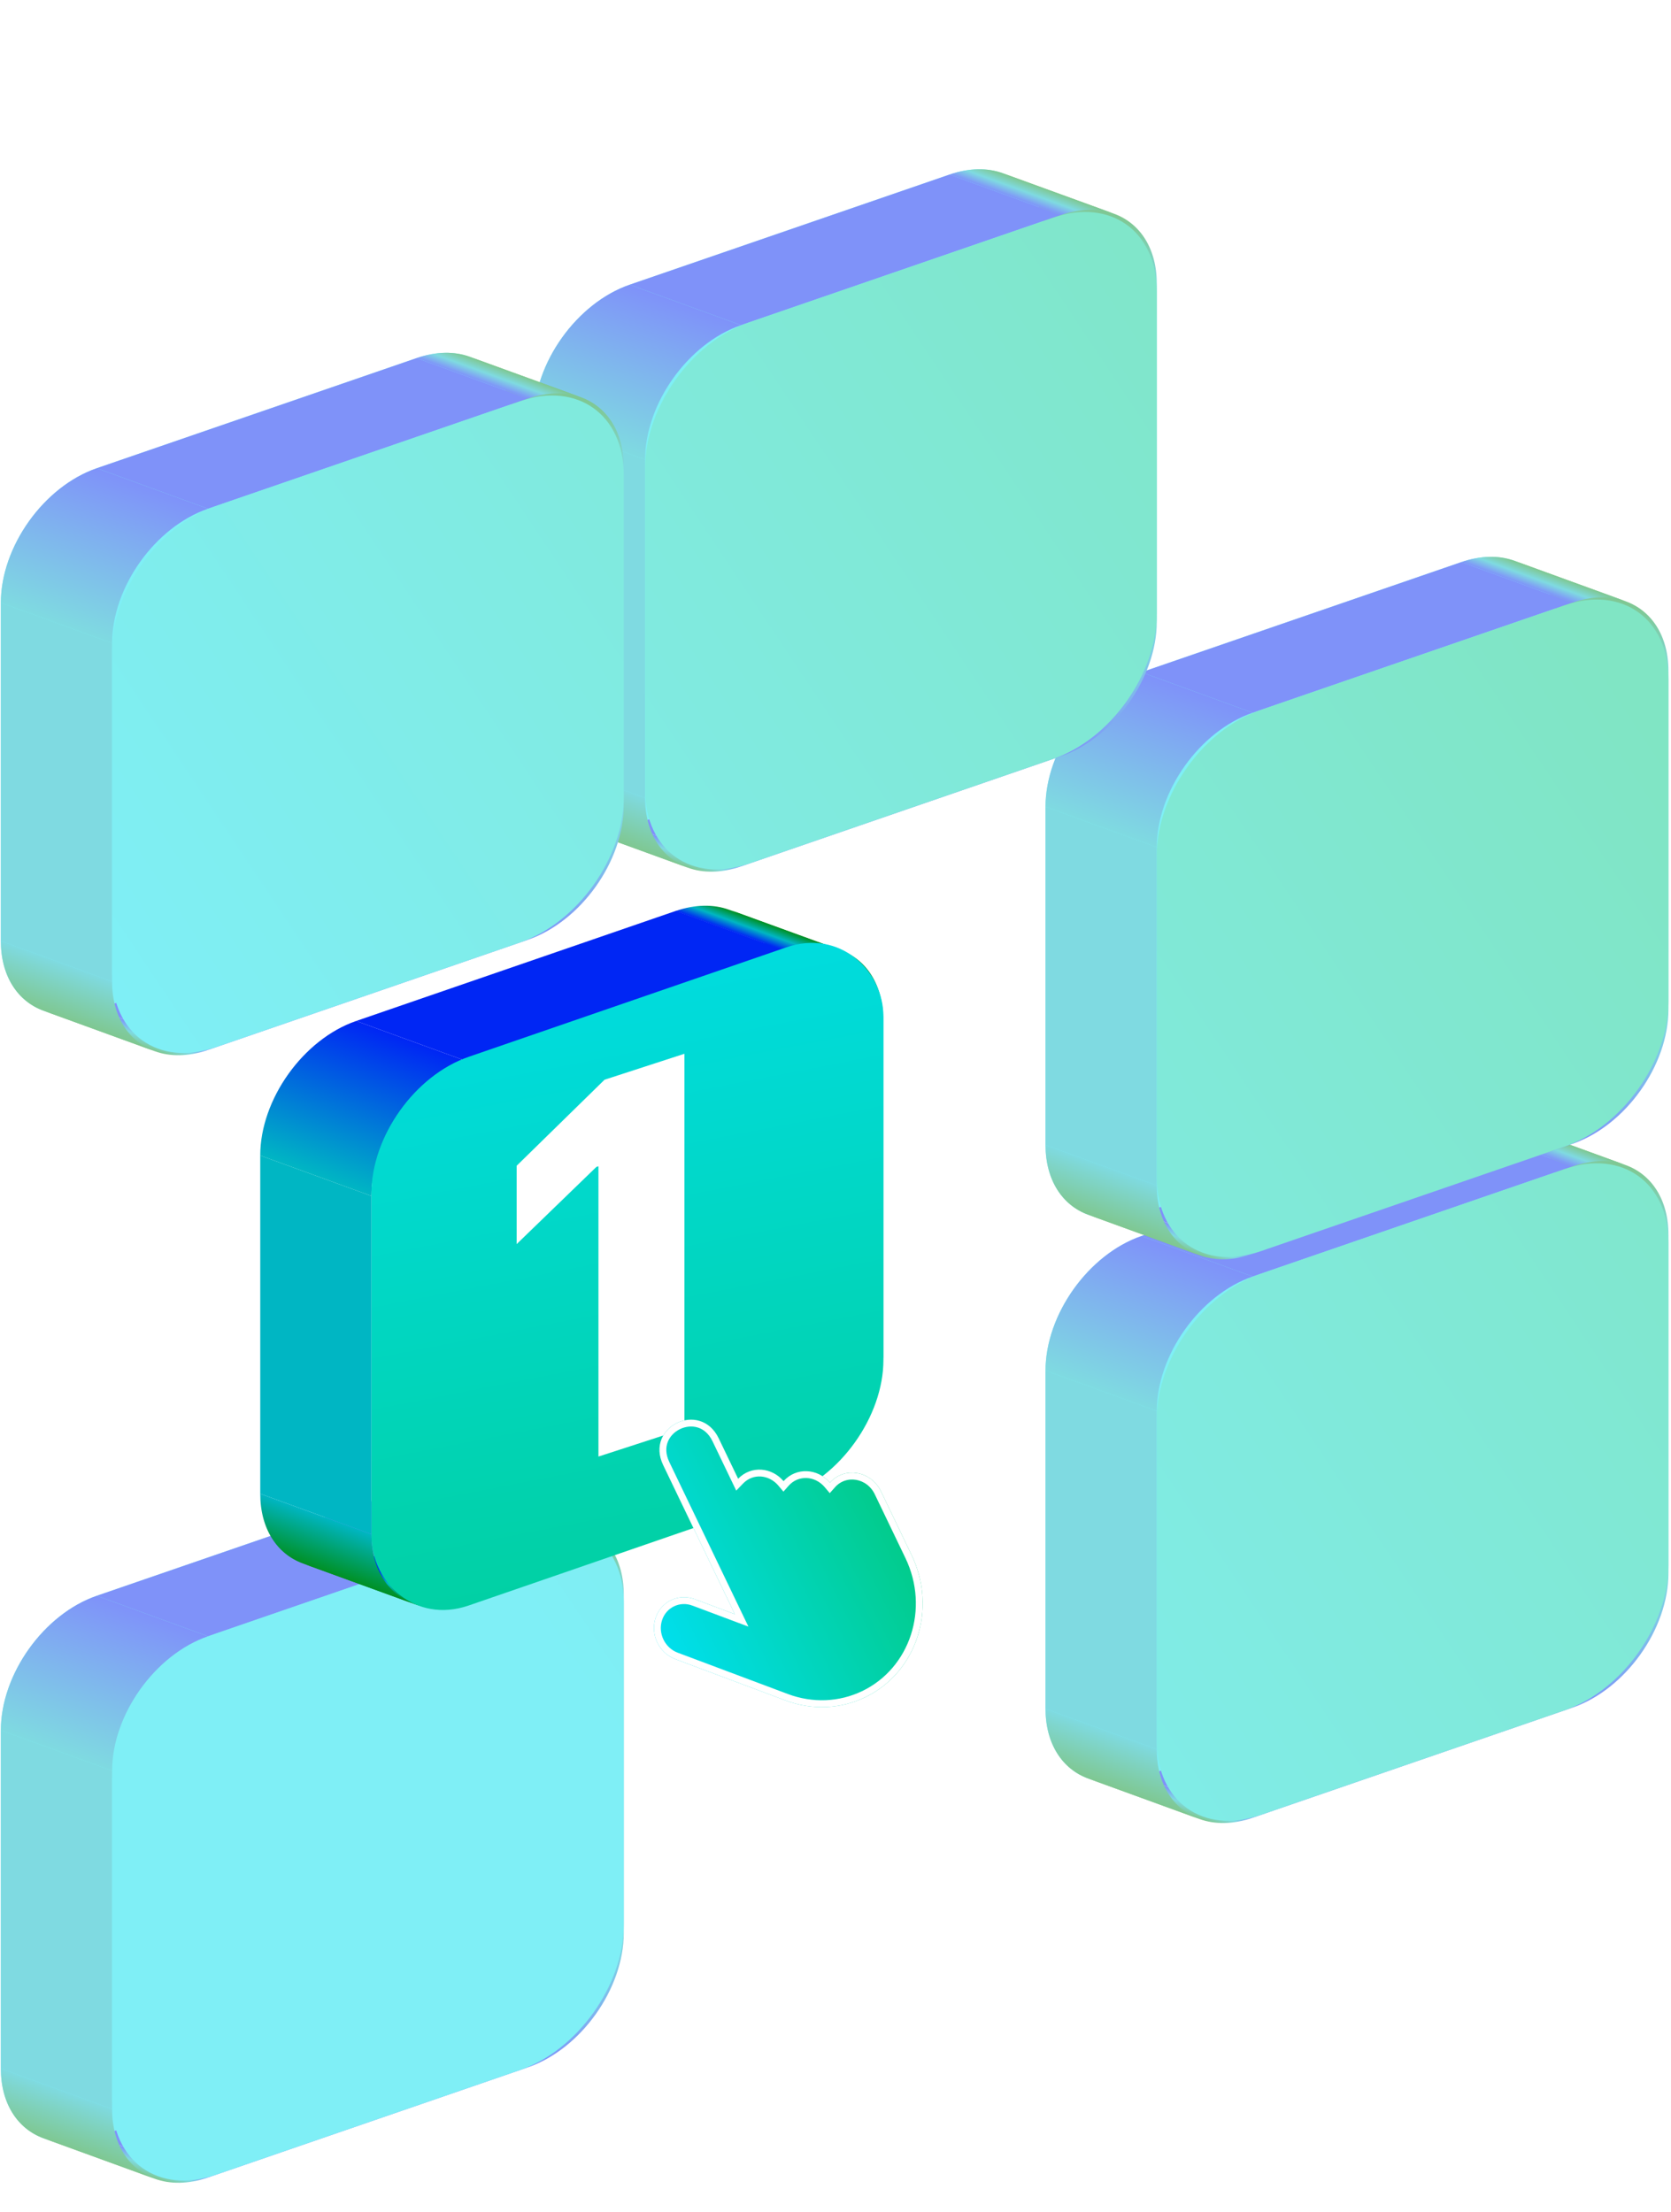 <svg width="244" height="323" viewBox="0 0 244 323" fill="none" xmlns="http://www.w3.org/2000/svg">
<g opacity="0.5">
<path d="M0.125 88.002C0.125 79.819 6.397 71.026 14.134 68.362L60.831 52.283C63.713 51.291 66.391 51.289 68.618 52.1C72.37 53.466 74.84 57.141 74.84 62.276L74.84 111.663C74.84 119.846 68.568 128.64 60.831 131.304L14.134 147.383C11.252 148.375 8.574 148.377 6.347 147.566C2.595 146.2 0.125 142.525 0.125 137.39L0.125 88.002Z" fill="#00DFED"/>
<path d="M14.134 232.988C6.397 235.652 0.125 244.445 0.125 252.628L0.125 302.016C0.125 307.153 2.596 310.828 6.35 312.193C8.577 313.003 11.254 313.001 14.134 312.009L60.831 295.93C68.568 293.266 74.84 284.472 74.84 276.29L74.84 226.902C74.84 221.765 72.369 218.09 68.615 216.725C66.389 215.915 63.712 215.917 60.831 216.909L14.134 232.988Z" fill="#00DFED"/>
<path d="M91.963 41.564C84.226 44.228 77.954 53.021 77.954 61.204L77.954 110.592C77.954 115.728 80.425 119.403 84.179 120.769C86.405 121.578 89.082 121.576 91.963 120.584L138.66 104.505C146.397 101.841 152.669 93.048 152.669 84.865V35.477C152.669 30.34 150.197 26.666 146.444 25.3C144.217 24.49 141.54 24.493 138.66 25.485L91.963 41.564Z" fill="#00DFED"/>
<path d="M152.669 117.79C152.669 109.607 158.941 100.814 166.678 98.15L213.375 82.071C216.257 81.079 218.935 81.077 221.162 81.888C224.914 83.254 227.384 86.928 227.384 92.064V141.451C227.384 149.634 221.112 158.427 213.375 161.092L166.678 177.171C163.796 178.163 161.118 178.165 158.891 177.354C155.139 175.988 152.669 172.313 152.669 167.178L152.669 117.79Z" fill="#00DFED"/>
<path d="M166.678 180.463C158.941 183.127 152.669 191.92 152.669 200.103V249.491C152.669 254.628 155.14 258.303 158.894 259.668C161.12 260.478 163.798 260.475 166.678 259.484L213.375 243.405C221.112 240.741 227.384 231.947 227.384 223.765V174.377C227.384 169.24 224.913 165.565 221.159 164.2C218.933 163.39 216.255 163.392 213.375 164.384L166.678 180.463Z" fill="#00DFED"/>
<path d="M229.618 249.316C237.355 246.652 243.627 237.859 243.627 229.676L227.384 223.764C227.384 231.947 221.112 240.74 213.375 243.404L229.618 249.316Z" fill="url(#paint0_linear_1177_14578)"/>
<path d="M243.629 229.677V180.289L227.386 174.377V223.764L243.629 229.677Z" fill="url(#paint1_linear_1177_14578)"/>
<path d="M243.628 180.288C243.628 175.151 241.157 171.476 237.403 170.111L221.163 164.2C224.915 165.566 227.385 169.241 227.385 174.376L243.628 180.288Z" fill="url(#paint2_linear_1177_14578)"/>
<path d="M182.922 265.395L229.619 249.316L213.376 243.404L166.679 259.483L182.922 265.395Z" fill="url(#paint3_linear_1177_14578)"/>
<path d="M237.403 170.111C235.176 169.301 232.499 169.303 229.619 170.295L213.375 164.383C216.256 163.391 218.933 163.389 221.159 164.199L237.403 170.111Z" fill="url(#paint4_linear_1177_14578)"/>
<path d="M243.628 147.362C243.628 155.545 237.356 164.338 229.619 167.002L213.375 161.09C221.113 158.426 227.385 149.633 227.385 141.45L243.628 147.362Z" fill="url(#paint5_linear_1177_14578)"/>
<path d="M243.63 97.975V147.363L227.387 141.451V92.063L243.63 97.975Z" fill="url(#paint6_linear_1177_14578)"/>
<path d="M175.139 265.58C177.365 266.39 180.042 266.387 182.923 265.395L166.679 259.483C163.799 260.475 161.122 260.477 158.896 259.668L175.139 265.58Z" fill="url(#paint7_linear_1177_14578)"/>
<path d="M237.406 87.799C241.158 89.166 243.628 92.84 243.628 97.975L227.385 92.063C227.385 86.928 224.915 83.254 221.163 81.887L237.406 87.799Z" fill="url(#paint8_linear_1177_14578)"/>
<path d="M229.619 170.296L182.922 186.375L166.679 180.463L213.376 164.384L229.619 170.296Z" fill="url(#paint9_linear_1177_14578)"/>
<path d="M229.619 167.003L182.922 183.082L166.679 177.17L213.376 161.091L229.619 167.003Z" fill="url(#paint10_linear_1177_14578)"/>
<path d="M168.914 255.403C168.914 260.538 171.384 264.212 175.136 265.579L158.896 259.668C155.142 258.302 152.67 254.627 152.67 249.491L168.914 255.403Z" fill="url(#paint11_linear_1177_14578)"/>
<path d="M229.619 87.983C232.5 86.991 235.177 86.989 237.403 87.798L221.163 81.887C218.936 81.076 216.258 81.078 213.376 82.071L229.619 87.983Z" fill="url(#paint12_linear_1177_14578)"/>
<path d="M168.912 206.014V255.402L152.668 249.49V200.102L168.912 206.014Z" fill="url(#paint13_linear_1177_14578)"/>
<path d="M182.923 186.375C175.186 189.039 168.914 197.832 168.914 206.015L152.67 200.103C152.67 191.92 158.943 183.127 166.68 180.463L182.923 186.375Z" fill="url(#paint14_linear_1177_14578)"/>
<path d="M182.921 183.082C180.039 184.074 177.361 184.076 175.134 183.265L158.894 177.354C161.12 178.164 163.797 178.161 166.678 177.17L182.921 183.082Z" fill="url(#paint15_linear_1177_14578)"/>
<path d="M182.922 104.062L229.619 87.983L213.376 82.071L166.679 98.15L182.922 104.062Z" fill="url(#paint16_linear_1177_14578)"/>
<path d="M175.136 183.265C171.384 181.899 168.914 178.224 168.914 173.089L152.671 167.177C152.671 172.312 155.141 175.987 158.893 177.353L175.136 183.265Z" fill="url(#paint17_linear_1177_14578)"/>
<path d="M168.912 173.09V123.702L152.669 117.79V167.177L168.912 173.09Z" fill="url(#paint18_linear_1177_14578)"/>
<path d="M168.912 123.702C168.912 115.519 175.184 106.726 182.921 104.062L166.678 98.15C158.941 100.814 152.668 109.607 152.668 117.79L168.912 123.702Z" fill="url(#paint19_linear_1177_14578)"/>
<path d="M154.903 110.416C162.64 107.752 168.913 98.959 168.913 90.776L152.669 84.864C152.669 93.047 146.397 101.84 138.66 104.504L154.903 110.416Z" fill="url(#paint20_linear_1177_14578)"/>
<path d="M168.912 90.776V41.389L152.669 35.476V84.864L168.912 90.776Z" fill="url(#paint21_linear_1177_14578)"/>
<path d="M77.077 301.842C84.814 299.177 91.086 290.384 91.086 282.201L74.843 276.289C74.843 284.472 68.57 293.265 60.834 295.929L77.077 301.842Z" fill="url(#paint22_linear_1177_14578)"/>
<path d="M91.085 282.201V232.813L74.842 226.901V276.289L91.085 282.201Z" fill="url(#paint23_linear_1177_14578)"/>
<path d="M168.911 41.388C168.911 36.252 166.44 32.577 162.686 31.211L146.446 25.3C150.198 26.667 152.668 30.341 152.668 35.476L168.911 41.388Z" fill="url(#paint24_linear_1177_14578)"/>
<path d="M108.207 126.496L154.904 110.417L138.661 104.505L91.964 120.584L108.207 126.496Z" fill="url(#paint25_linear_1177_14578)"/>
<path d="M91.084 232.813C91.084 227.677 88.613 224.002 84.859 222.636L68.619 216.725C72.371 218.092 74.841 221.766 74.841 226.901L91.084 232.813Z" fill="url(#paint26_linear_1177_14578)"/>
<path d="M162.688 31.211C160.462 30.401 157.785 30.404 154.904 31.396L138.661 25.484C141.541 24.492 144.219 24.489 146.445 25.299L162.688 31.211Z" fill="url(#paint27_linear_1177_14578)"/>
<path d="M30.378 317.92L77.075 301.841L60.832 295.929L14.135 312.008L30.378 317.92Z" fill="url(#paint28_linear_1177_14578)"/>
<path d="M84.859 222.636C82.632 221.827 79.955 221.829 77.075 222.821L60.831 216.909C63.712 215.917 66.389 215.915 68.615 216.724L84.859 222.636Z" fill="url(#paint29_linear_1177_14578)"/>
<path d="M100.422 126.68C102.648 127.49 105.325 127.487 108.205 126.496L91.962 120.583C89.082 121.575 86.404 121.578 84.178 120.768L100.422 126.68Z" fill="url(#paint30_linear_1177_14578)"/>
<path d="M154.902 31.396L108.205 47.475L91.961 41.563L138.659 25.484L154.902 31.396Z" fill="url(#paint31_linear_1177_14578)"/>
<path d="M22.595 318.104C24.821 318.914 27.498 318.912 30.379 317.92L14.135 312.008C11.255 313 8.578 313.002 6.352 312.192L22.595 318.104Z" fill="url(#paint32_linear_1177_14578)"/>
<path d="M94.199 116.503C94.199 121.638 96.669 125.313 100.421 126.679L84.181 120.768C80.427 119.403 77.956 115.728 77.956 110.591L94.199 116.503Z" fill="url(#paint33_linear_1177_14578)"/>
<path d="M77.075 222.821L30.378 238.9L14.135 232.988L60.832 216.909L77.075 222.821Z" fill="url(#paint34_linear_1177_14578)"/>
<path d="M16.369 307.928C16.369 313.063 18.839 316.738 22.591 318.104L6.351 312.193C2.597 310.828 0.126 307.153 0.126 302.016L16.369 307.928Z" fill="url(#paint35_linear_1177_14578)"/>
<path d="M91.084 117.574C91.084 125.757 84.811 134.55 77.074 137.214L60.831 131.302C68.568 128.638 74.84 119.845 74.84 111.662L91.084 117.574Z" fill="url(#paint36_linear_1177_14578)"/>
<path d="M94.197 67.115V116.503L77.954 110.591V61.203L94.197 67.115Z" fill="url(#paint37_linear_1177_14578)"/>
<path d="M91.083 68.187V117.575L74.84 111.663V62.275L91.083 68.187Z" fill="url(#paint38_linear_1177_14578)"/>
<path d="M108.206 47.475C100.469 50.139 94.197 58.932 94.197 67.115L77.954 61.203C77.954 53.02 84.226 44.227 91.963 41.563L108.206 47.475Z" fill="url(#paint39_linear_1177_14578)"/>
<path d="M16.37 258.54L16.37 307.928L0.126 302.016L0.126 252.628L16.37 258.54Z" fill="url(#paint40_linear_1177_14578)"/>
<path d="M30.379 238.9C22.642 241.564 16.37 250.357 16.37 258.54L0.126 252.628C0.126 244.445 6.399 235.652 14.136 232.988L30.379 238.9Z" fill="url(#paint41_linear_1177_14578)"/>
<path d="M84.862 58.011C88.614 59.378 91.084 63.052 91.084 68.187L74.841 62.275C74.841 57.14 72.371 53.466 68.619 52.099L84.862 58.011Z" fill="url(#paint42_linear_1177_14578)"/>
<path d="M77.076 137.215L30.378 153.294L14.135 147.382L60.832 131.303L77.076 137.215Z" fill="url(#paint43_linear_1177_14578)"/>
<path d="M77.075 58.194C79.956 57.203 82.633 57.2 84.859 58.01L68.619 52.099C66.392 51.288 63.714 51.29 60.832 52.282L77.075 58.194Z" fill="url(#paint44_linear_1177_14578)"/>
<path d="M30.377 153.294C27.495 154.287 24.816 154.289 22.59 153.478L6.349 147.567C8.576 148.377 11.253 148.374 14.133 147.382L30.377 153.294Z" fill="url(#paint45_linear_1177_14578)"/>
<path d="M30.378 74.274L77.075 58.195L60.832 52.283L14.135 68.362L30.378 74.274Z" fill="url(#paint46_linear_1177_14578)"/>
<path d="M22.589 153.477C18.837 152.11 16.367 148.436 16.367 143.301L0.124 137.389C0.124 142.524 2.594 146.198 6.346 147.565L22.589 153.477Z" fill="url(#paint47_linear_1177_14578)"/>
<path d="M16.368 143.301L16.368 93.914L0.125 88.002L0.125 137.389L16.368 143.301Z" fill="url(#paint48_linear_1177_14578)"/>
<path d="M16.368 93.914C16.368 85.731 22.64 76.938 30.377 74.274L14.134 68.362C6.397 71.026 0.125 79.819 0.125 88.002L16.368 93.914Z" fill="url(#paint49_linear_1177_14578)"/>
<path fill-rule="evenodd" clip-rule="evenodd" d="M16.368 95.099C16.368 86.262 23.141 76.766 31.496 73.889L75.955 58.581C84.31 55.704 91.083 60.535 91.083 69.372V116.392C91.083 125.229 84.31 134.725 75.955 137.602L31.496 152.91C23.141 155.787 16.368 150.956 16.368 142.119L16.368 95.099ZM16.368 259.725C16.368 250.888 23.141 241.393 31.496 238.516L75.955 223.207C84.31 220.33 91.083 225.162 91.083 233.998L91.083 281.019C91.083 289.855 84.31 299.351 75.955 302.228L31.496 317.536C23.141 320.413 16.368 315.582 16.368 306.745V259.725ZM109.326 47.091C100.971 49.968 94.197 59.464 94.197 68.3V115.321C94.197 124.157 100.971 128.988 109.326 126.112L153.785 110.803C162.14 107.926 168.913 98.431 168.913 89.594V42.574C168.913 33.737 162.14 28.906 153.785 31.783L109.326 47.091ZM168.912 124.887C168.912 116.05 175.685 106.554 184.041 103.677L228.499 88.369C236.854 85.492 243.628 90.323 243.628 99.16V146.181C243.628 155.017 236.854 164.513 228.499 167.39L184.041 182.698C175.685 185.575 168.912 180.744 168.912 171.907V124.887ZM184.04 185.99C175.685 188.867 168.912 198.363 168.912 207.199V254.22C168.912 263.057 175.685 267.888 184.04 265.011L228.499 249.702C236.854 246.826 243.627 237.33 243.627 228.493V181.473C243.627 172.636 236.854 167.805 228.499 170.682L184.04 185.99Z" fill="url(#paint50_linear_1177_14578)"/>
</g>
<path d="M128.961 198.28V148.892L112.718 142.98V192.368L128.961 198.28Z" fill="url(#paint51_linear_1177_14578)"/>
<path d="M128.96 148.891C128.96 143.755 126.489 140.08 122.735 138.714L106.495 132.803C110.247 134.17 112.717 137.844 112.717 142.979L128.96 148.891Z" fill="url(#paint52_linear_1177_14578)"/>
<path d="M68.254 233.999L114.951 217.919L98.707 212.007L52.01 228.086L68.254 233.999Z" fill="url(#paint53_linear_1177_14578)"/>
<path d="M60.468 234.183C62.695 234.993 65.372 234.99 68.252 233.998L52.009 228.086C49.129 229.078 46.451 229.081 44.225 228.271L60.468 234.183Z" fill="url(#paint54_linear_1177_14578)"/>
<path d="M114.951 138.899L68.254 154.978L52.01 149.066L98.707 132.986L114.951 138.899Z" fill="url(#paint55_linear_1177_14578)"/>
<path d="M122.694 138.735C120.467 137.925 117.79 137.928 114.91 138.92L98.666 133.008C101.547 132.016 104.224 132.013 106.45 132.823L122.694 138.735Z" fill="url(#paint56_linear_1177_14578)"/>
<path d="M54.246 224.005C54.246 229.14 56.716 232.815 60.468 234.181L44.228 228.27C40.474 226.905 38.002 223.23 38.002 218.093L54.246 224.005Z" fill="url(#paint57_linear_1177_14578)"/>
<path d="M54.244 174.618V224.005L38.001 218.093V168.705L54.244 174.618Z" fill="url(#paint58_linear_1177_14578)"/>
<path d="M68.252 154.978C60.515 157.642 54.243 166.435 54.243 174.618L38 168.706C38 160.523 44.272 151.73 52.009 149.065L68.252 154.978Z" fill="url(#paint59_linear_1177_14578)"/>
<rect width="79.02" height="80.11" rx="15" transform="matrix(0.946 -0.326 0 1 54.246 159.189)" fill="url(#paint60_linear_1177_14578)"/>
<path d="M99.942 153.852V208.584L87.386 212.663V170.278L87.081 170.377L75.441 181.643V170.205L88.276 157.643L99.942 153.852Z" fill="white"/>
<g filter="url(#filter0_d_1177_14578)">
<path d="M121.181 212.476C119.401 210.369 116.255 210.179 114.416 212.253C112.722 210.247 109.71 209.906 107.784 211.903L104.945 205.997C102.254 200.404 94.142 204.292 96.833 209.897L107.303 231.678C104.221 230.522 101.464 229.488 101.457 229.485C99.083 228.593 96.508 229.831 95.722 232.243C94.934 234.648 96.22 237.339 98.6 238.231C99.189 238.451 114.114 244.051 114.703 244.271C118.538 245.71 122.719 245.542 126.329 243.806C133.849 240.19 136.885 230.898 133.112 223.046C131.755 220.223 131.973 220.678 128.632 213.726C127.2 210.751 123.324 210.06 121.181 212.476Z" fill="url(#paint61_linear_1177_14578)"/>
<path d="M120.799 212.799L121.172 213.24L121.555 212.808C123.436 210.687 126.888 211.255 128.181 213.943C128.181 213.943 128.181 213.943 128.181 213.943L128.201 213.983L128.22 214.024L128.24 214.064L128.259 214.104L128.278 214.144L128.297 214.184L128.316 214.224L128.335 214.263L128.354 214.303L128.373 214.342L128.392 214.381L128.411 214.42L128.429 214.458L128.448 214.497L128.466 214.535L128.484 214.573L128.503 214.611L128.521 214.649L128.539 214.687L128.557 214.724L128.575 214.762L128.593 214.799L128.611 214.836L128.628 214.873L128.646 214.909L128.664 214.946L128.681 214.982L128.698 215.019L128.716 215.055L128.733 215.091L128.75 215.126L128.767 215.162L128.784 215.197L128.801 215.233L128.818 215.268L128.835 215.303L128.852 215.338L128.869 215.373L128.885 215.407L128.902 215.442L128.918 215.476L128.935 215.51L128.951 215.544L128.967 215.578L128.983 215.611L128.999 215.645L129.016 215.678L129.031 215.711L129.047 215.745L129.063 215.777L129.079 215.81L129.095 215.843L129.11 215.875L129.126 215.908L129.141 215.94L129.157 215.972L129.172 216.004L129.187 216.036L129.203 216.067L129.218 216.099L129.233 216.13L129.248 216.161L129.263 216.192L129.278 216.223L129.292 216.254L129.307 216.285L129.322 216.315L129.336 216.346L129.351 216.376L129.365 216.406L129.38 216.436L129.394 216.466L129.408 216.495L129.423 216.525L129.437 216.554L129.451 216.584L129.465 216.613L129.479 216.642L129.493 216.671L129.506 216.7L129.52 216.728L129.534 216.757L129.548 216.785L129.561 216.813L129.575 216.841L129.588 216.869L129.602 216.897L129.615 216.925L129.628 216.953L129.641 216.98L129.654 217.007L129.668 217.035L129.681 217.062L129.694 217.089L129.706 217.116L129.719 217.142L129.732 217.169L129.745 217.195L129.757 217.222L129.77 217.248L129.783 217.274L129.795 217.3L129.808 217.326L129.82 217.352L129.832 217.377L129.844 217.403L129.857 217.428L129.869 217.453L129.881 217.479L129.893 217.504L129.905 217.529L129.917 217.553L129.929 217.578L129.941 217.603L129.952 217.627L129.964 217.651L129.976 217.676L129.987 217.7L129.999 217.724L130.01 217.748L130.022 217.771L130.033 217.795L130.044 217.819L130.056 217.842L130.067 217.865L130.078 217.889L130.089 217.912L130.1 217.935L130.111 217.958L130.122 217.98L130.133 218.003L130.144 218.026L130.155 218.048L130.165 218.07L130.176 218.093L130.187 218.115L130.197 218.137L130.208 218.159L130.218 218.181L130.229 218.202L130.239 218.224L130.25 218.246L130.26 218.267L130.27 218.288L130.28 218.31L130.29 218.331L130.301 218.352L130.311 218.373L130.321 218.393L130.331 218.414L130.341 218.435L130.35 218.455L130.36 218.476L130.37 218.496L130.38 218.516L130.389 218.536L130.399 218.557L130.409 218.576L130.418 218.596L130.428 218.616L130.437 218.636L130.447 218.655L130.456 218.675L130.465 218.694L130.475 218.714L130.484 218.733L130.493 218.752L130.502 218.771L130.511 218.79L130.52 218.809L130.529 218.828L130.538 218.846L130.547 218.865L130.556 218.883L130.565 218.902L130.574 218.92L130.583 218.938L130.591 218.956L130.6 218.975L130.609 218.993L130.617 219.01L130.626 219.028L130.634 219.046L130.643 219.064L130.651 219.081L130.66 219.099L130.668 219.116L130.676 219.134L130.685 219.151L130.693 219.168L130.701 219.185L130.709 219.202L130.718 219.219L130.726 219.236L130.734 219.253L130.742 219.269L130.75 219.286L130.758 219.303L130.766 219.319L130.774 219.336L130.781 219.352L130.789 219.368L130.797 219.384L130.805 219.401L130.812 219.417L130.82 219.433L130.828 219.448L130.835 219.464L130.843 219.48L130.851 219.496L130.858 219.511L130.866 219.527L130.873 219.542L130.88 219.558L130.888 219.573L130.895 219.589L130.902 219.604L130.91 219.619L130.917 219.634L130.924 219.649L130.931 219.664L130.939 219.679L130.946 219.694L130.953 219.709L130.96 219.723L130.967 219.738L130.974 219.752L130.981 219.767L130.988 219.781L130.995 219.796L131.002 219.81L131.009 219.825L131.015 219.839L131.022 219.853L131.029 219.867L131.036 219.881L131.042 219.895L131.049 219.909L131.056 219.923L131.062 219.937L131.069 219.951L131.076 219.964L131.082 219.978L131.089 219.992L131.095 220.005L131.102 220.019L131.108 220.032L131.115 220.045L131.121 220.059L131.128 220.072L131.134 220.085L131.14 220.099L131.147 220.112L131.153 220.125L131.159 220.138L131.165 220.151L131.172 220.164L131.178 220.177L131.184 220.19L131.19 220.202L131.196 220.215L131.202 220.228L131.209 220.241L131.215 220.253L131.221 220.266L131.227 220.278L131.233 220.291L131.239 220.303L131.245 220.316L131.251 220.328L131.257 220.341L131.263 220.353L131.268 220.365L131.274 220.377L131.28 220.39L131.286 220.402L131.292 220.414L131.298 220.426L131.303 220.438L131.309 220.45L131.315 220.462L131.321 220.474L131.326 220.486L131.332 220.498L131.338 220.51L131.343 220.521L131.349 220.533L131.355 220.545L131.36 220.557L131.366 220.568L131.372 220.58L131.377 220.592L131.383 220.603L131.388 220.615L131.394 220.626L131.399 220.638L131.405 220.649L131.41 220.661L131.416 220.672L131.421 220.683L131.427 220.695L131.432 220.706L131.438 220.717L131.443 220.729L131.449 220.74L131.454 220.751L131.459 220.762L131.465 220.774L131.47 220.785L131.475 220.796L131.481 220.807L131.486 220.818L131.491 220.829L131.497 220.84L131.502 220.851L131.507 220.862L131.513 220.873L131.518 220.884L131.523 220.895L131.528 220.906L131.534 220.917L131.539 220.928L131.544 220.939L131.549 220.95L131.555 220.961L131.56 220.971L131.565 220.982L131.57 220.993L131.575 221.004L131.581 221.015L131.586 221.026L131.591 221.036L131.596 221.047L131.601 221.058L131.607 221.069L131.612 221.079L131.617 221.09L131.622 221.101L131.627 221.112L131.632 221.122L131.637 221.133L131.643 221.144L131.648 221.154L131.653 221.165L131.658 221.176L131.663 221.186L131.668 221.197L131.673 221.208L131.679 221.218L131.684 221.229L131.689 221.24L131.694 221.25L131.699 221.261L131.704 221.272L131.709 221.282L131.714 221.293L131.719 221.304L131.725 221.314L131.73 221.325L131.735 221.336L131.74 221.346L131.745 221.357L131.75 221.368L131.755 221.378L131.76 221.389L131.766 221.4L131.771 221.41L131.776 221.421L131.781 221.432L131.786 221.442L131.791 221.453L131.796 221.464L131.802 221.474L131.807 221.485L131.812 221.496L131.817 221.507L131.822 221.517L131.827 221.528L131.833 221.539L131.838 221.55L131.843 221.561L131.848 221.571L131.853 221.582L131.859 221.593L131.864 221.604L131.869 221.615L131.874 221.626L131.88 221.637L131.885 221.647L131.89 221.658L131.895 221.669L131.901 221.68L131.906 221.691L131.911 221.702L131.916 221.713L131.922 221.724L131.927 221.735L131.932 221.747L131.938 221.758L131.943 221.769L131.948 221.78L131.954 221.791L131.959 221.802L131.965 221.814L131.97 221.825L131.975 221.836L131.981 221.847L131.986 221.859L131.992 221.87L131.997 221.881L132.003 221.893L132.008 221.904L132.014 221.916L132.019 221.927L132.025 221.939L132.03 221.95L132.036 221.962L132.041 221.973L132.047 221.985L132.053 221.996L132.058 222.008L132.064 222.02L132.069 222.032L132.075 222.043L132.081 222.055L132.086 222.067L132.092 222.079L132.098 222.091L132.104 222.103L132.109 222.115L132.115 222.127L132.121 222.139L132.127 222.151L132.133 222.163L132.138 222.175L132.144 222.187L132.15 222.2L132.156 222.212L132.162 222.224L132.168 222.237L132.174 222.249L132.18 222.261L132.186 222.274L132.192 222.286L132.198 222.299L132.204 222.312L132.21 222.324L132.216 222.337L132.222 222.35L132.228 222.362L132.235 222.375L132.241 222.388L132.247 222.401L132.253 222.414L132.259 222.427L132.266 222.44L132.272 222.453L132.278 222.466L132.285 222.48L132.291 222.493L132.298 222.506L132.304 222.52L132.31 222.533L132.317 222.546L132.323 222.56L132.33 222.573L132.336 222.587L132.343 222.601L132.35 222.615L132.356 222.628L132.363 222.642L132.37 222.656L132.376 222.67L132.383 222.684L132.39 222.698L132.397 222.712L132.403 222.726L132.41 222.741L132.417 222.755L132.424 222.769L132.431 222.784L132.438 222.798L132.445 222.813L132.452 222.827L132.459 222.842L132.466 222.857L132.473 222.871L132.48 222.886L132.487 222.901L132.495 222.916L132.502 222.931L132.509 222.946L132.516 222.961L132.524 222.977L132.531 222.992L132.538 223.007L132.546 223.023L132.553 223.038L132.561 223.054L132.568 223.07L132.576 223.085L132.583 223.101L132.591 223.117L132.599 223.133L132.606 223.149L132.614 223.165L132.622 223.181L132.63 223.197L132.638 223.213L132.645 223.23L132.653 223.246L132.661 223.263C136.324 230.884 133.365 239.868 126.113 243.356C122.628 245.031 118.589 245.195 114.878 243.803L114.022 243.482C110.736 242.249 99.29 237.955 98.776 237.763C96.647 236.965 95.492 234.55 96.197 232.398L96.197 232.398C96.895 230.256 99.173 229.161 101.282 229.954L101.282 229.954L101.282 229.954L101.282 229.954L101.283 229.954L101.284 229.954L101.29 229.957L101.315 229.966L101.409 230.001L101.765 230.135L103.051 230.617L107.127 232.146L108.293 232.584L107.753 231.462L97.284 209.68C97.284 209.68 97.284 209.68 97.284 209.68C96.667 208.396 96.682 207.248 97.051 206.321C97.424 205.385 98.173 204.637 99.087 204.199C100 203.76 101.053 203.643 102.018 203.937C102.972 204.228 103.878 204.933 104.494 206.214C104.494 206.214 104.494 206.214 104.494 206.214L107.333 212.12L107.644 212.768L108.143 212.25C109.838 210.493 112.506 210.766 114.035 212.575L114.407 213.017L114.791 212.584C116.407 210.761 119.196 210.901 120.799 212.799Z" stroke="white"/>
</g>
<defs>
<filter id="filter0_d_1177_14578" x="91.49" y="203.275" width="47.243" height="49.966" filterUnits="userSpaceOnUse" color-interpolation-filters="sRGB">
<feFlood flood-opacity="0" result="BackgroundImageFix"/>
<feColorMatrix in="SourceAlpha" type="matrix" values="0 0 0 0 0 0 0 0 0 0 0 0 0 0 0 0 0 0 127 0" result="hardAlpha"/>
<feOffset dy="4"/>
<feGaussianBlur stdDeviation="2"/>
<feComposite in2="hardAlpha" operator="out"/>
<feColorMatrix type="matrix" values="0 0 0 0 0 0 0 0 0 0 0 0 0 0 0 0 0 0 0.25 0"/>
<feBlend mode="normal" in2="BackgroundImageFix" result="effect1_dropShadow_1177_14578"/>
<feBlend mode="normal" in="SourceGraphic" in2="effect1_dropShadow_1177_14578" result="shape"/>
</filter>
<linearGradient id="paint0_linear_1177_14578" x1="221.277" y1="246.28" x2="229.228" y2="224.435" gradientUnits="userSpaceOnUse">
<stop stop-color="#0026F4"/>
<stop offset="1" stop-color="#00B6C3"/>
</linearGradient>
<linearGradient id="paint1_linear_1177_14578" x1="219.145" y1="220.765" x2="235.018" y2="177.154" gradientUnits="userSpaceOnUse">
<stop stop-color="#00B6C3"/>
<stop offset="1" stop-color="#00B6C3"/>
</linearGradient>
<linearGradient id="paint2_linear_1177_14578" x1="229.174" y1="175.027" x2="231.716" y2="168.041" gradientUnits="userSpaceOnUse">
<stop stop-color="#00B6C3"/>
<stop offset="1" stop-color="#009024"/>
</linearGradient>
<linearGradient id="paint3_linear_1177_14578" x1="191.083" y1="268.366" x2="201.714" y2="239.159" gradientUnits="userSpaceOnUse">
<stop stop-color="#0026F4"/>
<stop offset="1" stop-color="#0026F4"/>
</linearGradient>
<linearGradient id="paint4_linear_1177_14578" x1="224.417" y1="168.402" x2="225.387" y2="165.737" gradientUnits="userSpaceOnUse">
<stop stop-color="#0026F4"/>
<stop offset="0.5" stop-color="#00B6C3"/>
<stop offset="1" stop-color="#009024"/>
</linearGradient>
<linearGradient id="paint5_linear_1177_14578" x1="221.277" y1="163.966" x2="229.228" y2="142.121" gradientUnits="userSpaceOnUse">
<stop stop-color="#0026F4"/>
<stop offset="1" stop-color="#00B6C3"/>
</linearGradient>
<linearGradient id="paint6_linear_1177_14578" x1="219.146" y1="138.451" x2="235.019" y2="94.841" gradientUnits="userSpaceOnUse">
<stop stop-color="#00B6C3"/>
<stop offset="1" stop-color="#00B6C3"/>
</linearGradient>
<linearGradient id="paint7_linear_1177_14578" x1="170.125" y1="263.755" x2="171.095" y2="261.09" gradientUnits="userSpaceOnUse">
<stop stop-color="#009024"/>
<stop offset="0.5" stop-color="#00B6C3"/>
<stop offset="1" stop-color="#0026F4"/>
</linearGradient>
<linearGradient id="paint8_linear_1177_14578" x1="229.175" y1="92.715" x2="231.718" y2="85.729" gradientUnits="userSpaceOnUse">
<stop stop-color="#00B6C3"/>
<stop offset="1" stop-color="#009024"/>
</linearGradient>
<linearGradient id="paint9_linear_1177_14578" x1="191.083" y1="189.345" x2="201.714" y2="160.139" gradientUnits="userSpaceOnUse">
<stop stop-color="#0026F4"/>
<stop offset="1" stop-color="#0026F4"/>
</linearGradient>
<linearGradient id="paint10_linear_1177_14578" x1="191.083" y1="186.052" x2="201.714" y2="156.846" gradientUnits="userSpaceOnUse">
<stop stop-color="#0026F4"/>
<stop offset="1" stop-color="#0026F4"/>
</linearGradient>
<linearGradient id="paint11_linear_1177_14578" x1="160.685" y1="260.319" x2="163.227" y2="253.333" gradientUnits="userSpaceOnUse">
<stop stop-color="#009024"/>
<stop offset="1" stop-color="#00B6C3"/>
</linearGradient>
<linearGradient id="paint12_linear_1177_14578" x1="224.419" y1="86.09" x2="225.389" y2="83.425" gradientUnits="userSpaceOnUse">
<stop stop-color="#0026F4"/>
<stop offset="0.5" stop-color="#00B6C3"/>
<stop offset="1" stop-color="#009024"/>
</linearGradient>
<linearGradient id="paint13_linear_1177_14578" x1="144.427" y1="246.49" x2="160.3" y2="202.88" gradientUnits="userSpaceOnUse">
<stop stop-color="#00B6C3"/>
<stop offset="1" stop-color="#00B6C3"/>
</linearGradient>
<linearGradient id="paint14_linear_1177_14578" x1="160.572" y1="202.979" x2="168.523" y2="181.134" gradientUnits="userSpaceOnUse">
<stop stop-color="#00B6C3"/>
<stop offset="1" stop-color="#0026F4"/>
</linearGradient>
<linearGradient id="paint15_linear_1177_14578" x1="170.122" y1="181.441" x2="171.092" y2="178.776" gradientUnits="userSpaceOnUse">
<stop stop-color="#009024"/>
<stop offset="0.5" stop-color="#00B6C3"/>
<stop offset="1" stop-color="#0026F4"/>
</linearGradient>
<linearGradient id="paint16_linear_1177_14578" x1="191.083" y1="107.032" x2="201.714" y2="77.826" gradientUnits="userSpaceOnUse">
<stop stop-color="#0026F4"/>
<stop offset="1" stop-color="#0026F4"/>
</linearGradient>
<linearGradient id="paint17_linear_1177_14578" x1="160.684" y1="178.005" x2="163.226" y2="171.019" gradientUnits="userSpaceOnUse">
<stop stop-color="#009024"/>
<stop offset="1" stop-color="#00B6C3"/>
</linearGradient>
<linearGradient id="paint18_linear_1177_14578" x1="144.428" y1="164.178" x2="160.301" y2="120.567" gradientUnits="userSpaceOnUse">
<stop stop-color="#00B6C3"/>
<stop offset="1" stop-color="#00B6C3"/>
</linearGradient>
<linearGradient id="paint19_linear_1177_14578" x1="160.57" y1="120.666" x2="168.521" y2="98.821" gradientUnits="userSpaceOnUse">
<stop stop-color="#00B6C3"/>
<stop offset="1" stop-color="#0026F4"/>
</linearGradient>
<linearGradient id="paint20_linear_1177_14578" x1="146.562" y1="107.38" x2="154.513" y2="85.535" gradientUnits="userSpaceOnUse">
<stop stop-color="#0026F4"/>
<stop offset="1" stop-color="#00B6C3"/>
</linearGradient>
<linearGradient id="paint21_linear_1177_14578" x1="144.428" y1="81.865" x2="160.301" y2="38.254" gradientUnits="userSpaceOnUse">
<stop stop-color="#00B6C3"/>
<stop offset="1" stop-color="#00B6C3"/>
</linearGradient>
<linearGradient id="paint22_linear_1177_14578" x1="68.735" y1="298.805" x2="76.686" y2="276.96" gradientUnits="userSpaceOnUse">
<stop stop-color="#0026F4"/>
<stop offset="1" stop-color="#00B6C3"/>
</linearGradient>
<linearGradient id="paint23_linear_1177_14578" x1="66.601" y1="273.29" x2="82.474" y2="229.679" gradientUnits="userSpaceOnUse">
<stop stop-color="#00B6C3"/>
<stop offset="1" stop-color="#00B6C3"/>
</linearGradient>
<linearGradient id="paint24_linear_1177_14578" x1="154.457" y1="36.127" x2="157" y2="29.142" gradientUnits="userSpaceOnUse">
<stop stop-color="#00B6C3"/>
<stop offset="1" stop-color="#009024"/>
</linearGradient>
<linearGradient id="paint25_linear_1177_14578" x1="116.368" y1="129.466" x2="126.999" y2="100.26" gradientUnits="userSpaceOnUse">
<stop stop-color="#0026F4"/>
<stop offset="1" stop-color="#0026F4"/>
</linearGradient>
<linearGradient id="paint26_linear_1177_14578" x1="76.63" y1="227.552" x2="79.172" y2="220.566" gradientUnits="userSpaceOnUse">
<stop stop-color="#00B6C3"/>
<stop offset="1" stop-color="#009024"/>
</linearGradient>
<linearGradient id="paint27_linear_1177_14578" x1="149.703" y1="29.503" x2="150.673" y2="26.838" gradientUnits="userSpaceOnUse">
<stop stop-color="#0026F4"/>
<stop offset="0.5" stop-color="#00B6C3"/>
<stop offset="1" stop-color="#009024"/>
</linearGradient>
<linearGradient id="paint28_linear_1177_14578" x1="38.539" y1="320.89" x2="49.17" y2="291.684" gradientUnits="userSpaceOnUse">
<stop stop-color="#0026F4"/>
<stop offset="1" stop-color="#0026F4"/>
</linearGradient>
<linearGradient id="paint29_linear_1177_14578" x1="71.873" y1="220.928" x2="72.843" y2="218.263" gradientUnits="userSpaceOnUse">
<stop stop-color="#0026F4"/>
<stop offset="0.5" stop-color="#00B6C3"/>
<stop offset="1" stop-color="#009024"/>
</linearGradient>
<linearGradient id="paint30_linear_1177_14578" x1="95.408" y1="124.855" x2="96.378" y2="122.191" gradientUnits="userSpaceOnUse">
<stop stop-color="#009024"/>
<stop offset="0.5" stop-color="#00B6C3"/>
<stop offset="1" stop-color="#0026F4"/>
</linearGradient>
<linearGradient id="paint31_linear_1177_14578" x1="116.366" y1="50.446" x2="126.996" y2="21.239" gradientUnits="userSpaceOnUse">
<stop stop-color="#0026F4"/>
<stop offset="1" stop-color="#0026F4"/>
</linearGradient>
<linearGradient id="paint32_linear_1177_14578" x1="17.581" y1="316.28" x2="18.551" y2="313.615" gradientUnits="userSpaceOnUse">
<stop stop-color="#009024"/>
<stop offset="0.5" stop-color="#00B6C3"/>
<stop offset="1" stop-color="#0026F4"/>
</linearGradient>
<linearGradient id="paint33_linear_1177_14578" x1="85.97" y1="121.419" x2="88.512" y2="114.433" gradientUnits="userSpaceOnUse">
<stop stop-color="#009024"/>
<stop offset="1" stop-color="#00B6C3"/>
</linearGradient>
<linearGradient id="paint34_linear_1177_14578" x1="38.539" y1="241.87" x2="49.17" y2="212.664" gradientUnits="userSpaceOnUse">
<stop stop-color="#0026F4"/>
<stop offset="1" stop-color="#0026F4"/>
</linearGradient>
<linearGradient id="paint35_linear_1177_14578" x1="8.14" y1="312.844" x2="10.683" y2="305.859" gradientUnits="userSpaceOnUse">
<stop stop-color="#009024"/>
<stop offset="1" stop-color="#00B6C3"/>
</linearGradient>
<linearGradient id="paint36_linear_1177_14578" x1="68.733" y1="134.178" x2="76.684" y2="112.333" gradientUnits="userSpaceOnUse">
<stop stop-color="#0026F4"/>
<stop offset="1" stop-color="#00B6C3"/>
</linearGradient>
<linearGradient id="paint37_linear_1177_14578" x1="69.713" y1="107.592" x2="85.585" y2="63.981" gradientUnits="userSpaceOnUse">
<stop stop-color="#00B6C3"/>
<stop offset="1" stop-color="#00B6C3"/>
</linearGradient>
<linearGradient id="paint38_linear_1177_14578" x1="66.599" y1="108.663" x2="82.472" y2="65.053" gradientUnits="userSpaceOnUse">
<stop stop-color="#00B6C3"/>
<stop offset="1" stop-color="#00B6C3"/>
</linearGradient>
<linearGradient id="paint39_linear_1177_14578" x1="85.855" y1="64.079" x2="93.806" y2="42.234" gradientUnits="userSpaceOnUse">
<stop stop-color="#00B6C3"/>
<stop offset="1" stop-color="#0026F4"/>
</linearGradient>
<linearGradient id="paint40_linear_1177_14578" x1="-8.115" y1="299.016" x2="7.758" y2="255.406" gradientUnits="userSpaceOnUse">
<stop stop-color="#00B6C3"/>
<stop offset="1" stop-color="#00B6C3"/>
</linearGradient>
<linearGradient id="paint41_linear_1177_14578" x1="8.028" y1="255.504" x2="15.979" y2="233.659" gradientUnits="userSpaceOnUse">
<stop stop-color="#00B6C3"/>
<stop offset="1" stop-color="#0026F4"/>
</linearGradient>
<linearGradient id="paint42_linear_1177_14578" x1="76.631" y1="62.927" x2="79.174" y2="55.941" gradientUnits="userSpaceOnUse">
<stop stop-color="#00B6C3"/>
<stop offset="1" stop-color="#009024"/>
</linearGradient>
<linearGradient id="paint43_linear_1177_14578" x1="38.54" y1="156.265" x2="49.17" y2="127.058" gradientUnits="userSpaceOnUse">
<stop stop-color="#0026F4"/>
<stop offset="1" stop-color="#0026F4"/>
</linearGradient>
<linearGradient id="paint44_linear_1177_14578" x1="71.875" y1="56.302" x2="72.845" y2="53.637" gradientUnits="userSpaceOnUse">
<stop stop-color="#0026F4"/>
<stop offset="0.5" stop-color="#00B6C3"/>
<stop offset="1" stop-color="#009024"/>
</linearGradient>
<linearGradient id="paint45_linear_1177_14578" x1="17.578" y1="151.654" x2="18.548" y2="148.989" gradientUnits="userSpaceOnUse">
<stop stop-color="#009024"/>
<stop offset="0.5" stop-color="#00B6C3"/>
<stop offset="1" stop-color="#0026F4"/>
</linearGradient>
<linearGradient id="paint46_linear_1177_14578" x1="38.539" y1="77.244" x2="49.17" y2="48.038" gradientUnits="userSpaceOnUse">
<stop stop-color="#0026F4"/>
<stop offset="1" stop-color="#0026F4"/>
</linearGradient>
<linearGradient id="paint47_linear_1177_14578" x1="8.137" y1="148.217" x2="10.679" y2="141.231" gradientUnits="userSpaceOnUse">
<stop stop-color="#009024"/>
<stop offset="1" stop-color="#00B6C3"/>
</linearGradient>
<linearGradient id="paint48_linear_1177_14578" x1="-8.116" y1="134.39" x2="7.757" y2="90.779" gradientUnits="userSpaceOnUse">
<stop stop-color="#00B6C3"/>
<stop offset="1" stop-color="#00B6C3"/>
</linearGradient>
<linearGradient id="paint49_linear_1177_14578" x1="8.026" y1="90.878" x2="15.977" y2="69.033" gradientUnits="userSpaceOnUse">
<stop stop-color="#00B6C3"/>
<stop offset="1" stop-color="#0026F4"/>
</linearGradient>
<linearGradient id="paint50_linear_1177_14578" x1="124.591" y1="304.937" x2="296.315" y2="190.358" gradientUnits="userSpaceOnUse">
<stop stop-color="#00DFED"/>
<stop offset="1" stop-color="#02CB8A"/>
</linearGradient>
<linearGradient id="paint51_linear_1177_14578" x1="104.477" y1="189.368" x2="120.35" y2="145.758" gradientUnits="userSpaceOnUse">
<stop stop-color="#00B6C3"/>
<stop offset="1" stop-color="#00B6C3"/>
</linearGradient>
<linearGradient id="paint52_linear_1177_14578" x1="114.506" y1="143.63" x2="117.048" y2="136.645" gradientUnits="userSpaceOnUse">
<stop stop-color="#00B6C3"/>
<stop offset="1" stop-color="#009024"/>
</linearGradient>
<linearGradient id="paint53_linear_1177_14578" x1="76.415" y1="236.969" x2="87.045" y2="207.763" gradientUnits="userSpaceOnUse">
<stop stop-color="#0026F4"/>
<stop offset="1" stop-color="#0026F4"/>
</linearGradient>
<linearGradient id="paint54_linear_1177_14578" x1="55.455" y1="232.358" x2="56.425" y2="229.694" gradientUnits="userSpaceOnUse">
<stop stop-color="#009024"/>
<stop offset="0.5" stop-color="#00B6C3"/>
<stop offset="1" stop-color="#0026F4"/>
</linearGradient>
<linearGradient id="paint55_linear_1177_14578" x1="76.415" y1="157.948" x2="87.045" y2="128.742" gradientUnits="userSpaceOnUse">
<stop stop-color="#0026F4"/>
<stop offset="1" stop-color="#0026F4"/>
</linearGradient>
<linearGradient id="paint56_linear_1177_14578" x1="109.708" y1="137.026" x2="110.678" y2="134.362" gradientUnits="userSpaceOnUse">
<stop stop-color="#0026F4"/>
<stop offset="0.5" stop-color="#00B6C3"/>
<stop offset="1" stop-color="#009024"/>
</linearGradient>
<linearGradient id="paint57_linear_1177_14578" x1="46.017" y1="228.921" x2="48.559" y2="221.935" gradientUnits="userSpaceOnUse">
<stop stop-color="#009024"/>
<stop offset="1" stop-color="#00B6C3"/>
</linearGradient>
<linearGradient id="paint58_linear_1177_14578" x1="29.759" y1="215.094" x2="45.632" y2="171.483" gradientUnits="userSpaceOnUse">
<stop stop-color="#00B6C3"/>
<stop offset="1" stop-color="#00B6C3"/>
</linearGradient>
<linearGradient id="paint59_linear_1177_14578" x1="45.902" y1="171.582" x2="53.853" y2="149.736" gradientUnits="userSpaceOnUse">
<stop stop-color="#00B6C3"/>
<stop offset="1" stop-color="#0026F4"/>
</linearGradient>
<linearGradient id="paint60_linear_1177_14578" x1="3.174" y1="-31.198" x2="-17.48" y2="115.027" gradientUnits="userSpaceOnUse">
<stop stop-color="#00DFED"/>
<stop offset="1" stop-color="#02CB8A"/>
</linearGradient>
<linearGradient id="paint61_linear_1177_14578" x1="97.91" y1="238.425" x2="132.371" y2="221.319" gradientUnits="userSpaceOnUse">
<stop stop-color="#00DFED"/>
<stop offset="1" stop-color="#02CB8A"/>
</linearGradient>
</defs>
</svg>
